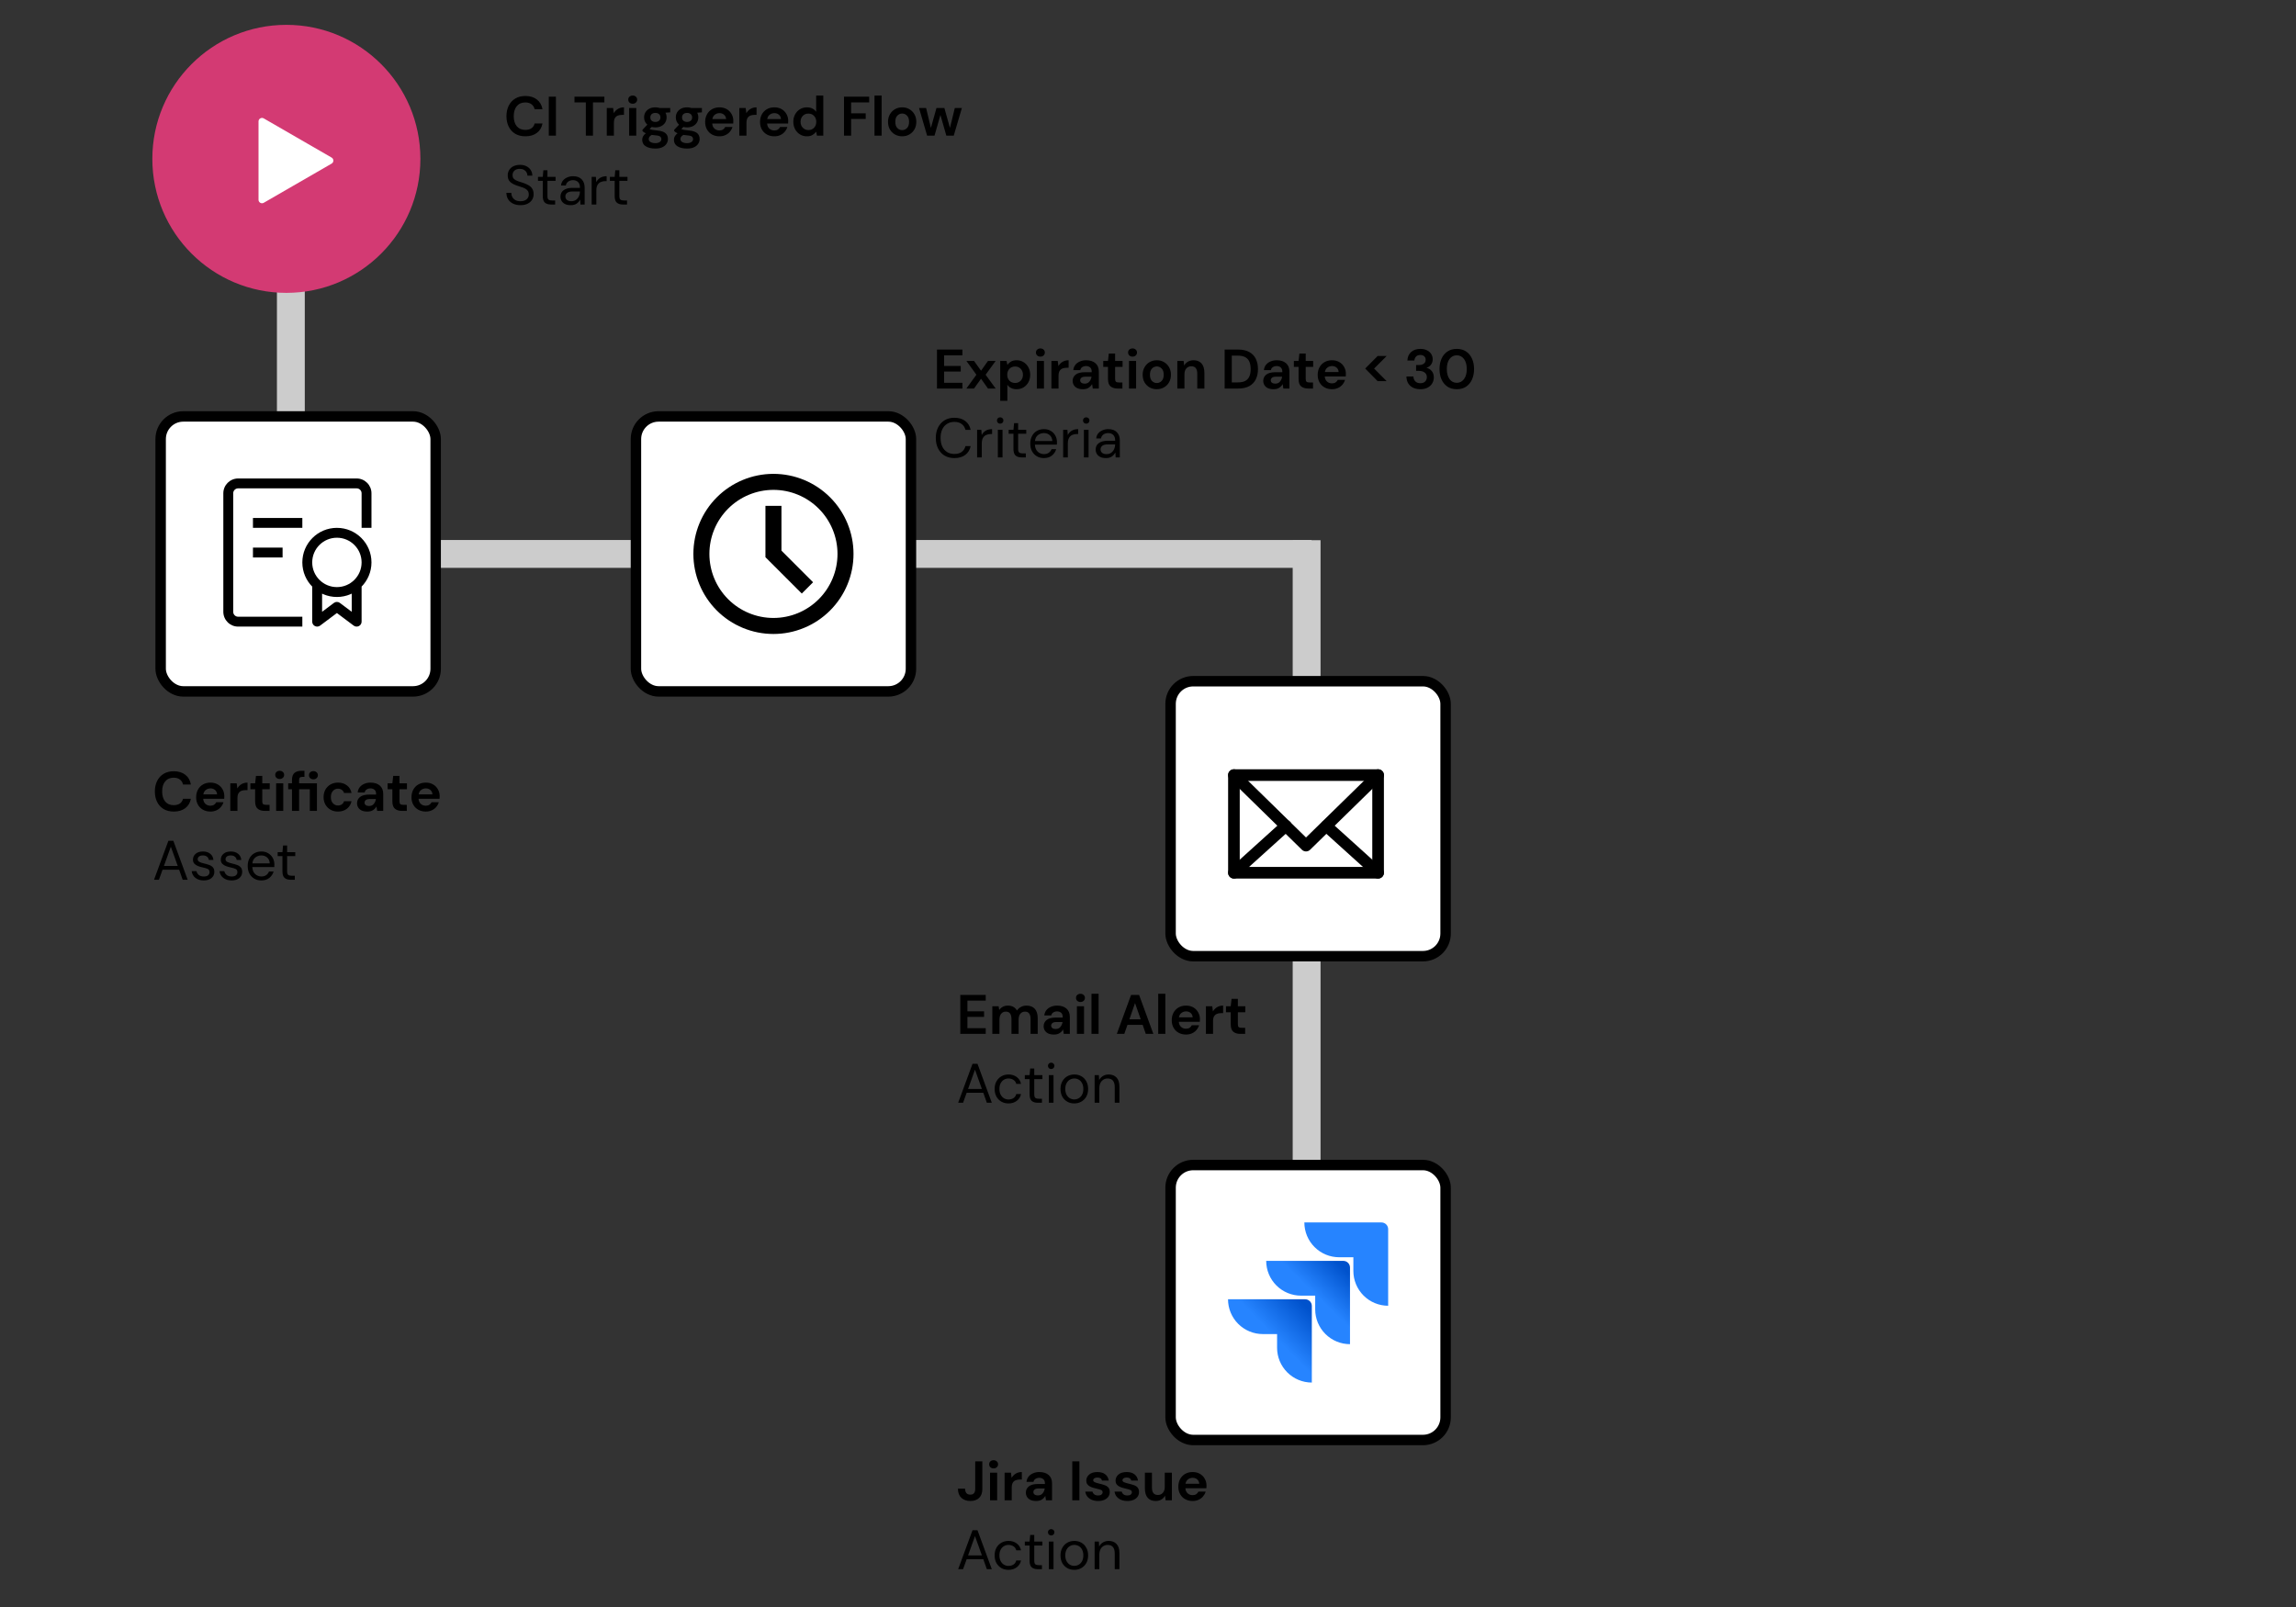 <svg width="500" height="350" viewBox="0 0 500 350" fill="none" xmlns="http://www.w3.org/2000/svg">
    <rect x="0" y="0" width="500" height="350" fill="#333333" stroke="none"/>
    <path d="M63.34 61.512L63.34 120.643" stroke="#CCCCCC" stroke-width="6.065"/>
    <path d="M285.621 120.643L51.37 120.643" stroke="#CCCCCC" stroke-width="6.065"/>
    <path d="M284.543 307.188L284.543 117.654" stroke="#CCCCCC" stroke-width="6.065"/>
    <path d="M204.043 84.623V76.132H209.586V77.382H205.596V79.711H209.223V80.924H205.596V83.374H209.586V84.623H204.043ZM210.449 84.623L212.633 81.615L210.449 78.607H212.111L213.639 80.742L215.155 78.607H216.829L214.634 81.615L216.829 84.623H215.155L213.639 82.488L212.111 84.623H210.449ZM217.818 87.291V78.607H219.201L219.371 79.468C219.565 79.201 219.82 78.967 220.135 78.764C220.459 78.562 220.875 78.461 221.384 78.461C221.951 78.461 222.456 78.599 222.901 78.874C223.345 79.149 223.697 79.525 223.956 80.002C224.215 80.479 224.344 81.021 224.344 81.627C224.344 82.234 224.215 82.775 223.956 83.252C223.697 83.721 223.345 84.093 222.901 84.368C222.456 84.635 221.951 84.769 221.384 84.769C220.932 84.769 220.535 84.684 220.196 84.514C219.856 84.344 219.581 84.106 219.371 83.798V87.291H217.818ZM221.057 83.41C221.55 83.41 221.959 83.244 222.282 82.913C222.606 82.581 222.767 82.153 222.767 81.627C222.767 81.102 222.606 80.669 222.282 80.329C221.959 79.99 221.55 79.82 221.057 79.82C220.556 79.82 220.143 79.99 219.82 80.329C219.504 80.661 219.347 81.089 219.347 81.615C219.347 82.141 219.504 82.573 219.82 82.913C220.143 83.244 220.556 83.41 221.057 83.41ZM226.568 77.673C226.285 77.673 226.05 77.588 225.864 77.418C225.687 77.248 225.598 77.034 225.598 76.775C225.598 76.516 225.687 76.306 225.864 76.144C226.05 75.975 226.285 75.89 226.568 75.89C226.851 75.89 227.081 75.975 227.259 76.144C227.445 76.306 227.538 76.516 227.538 76.775C227.538 77.034 227.445 77.248 227.259 77.418C227.081 77.588 226.851 77.673 226.568 77.673ZM225.792 84.623V78.607H227.344V84.623H225.792ZM228.965 84.623V78.607H230.348L230.493 79.735C230.711 79.347 231.007 79.039 231.379 78.813C231.759 78.579 232.203 78.461 232.713 78.461V80.099H232.276C231.936 80.099 231.633 80.151 231.366 80.256C231.1 80.362 230.889 80.543 230.736 80.802C230.59 81.061 230.517 81.421 230.517 81.882V84.623H228.965ZM235.848 84.769C235.331 84.769 234.906 84.688 234.574 84.526C234.243 84.356 233.996 84.134 233.835 83.859C233.673 83.584 233.592 83.281 233.592 82.949C233.592 82.391 233.81 81.938 234.247 81.591C234.684 81.243 235.339 81.069 236.212 81.069H237.74V80.924C237.74 80.511 237.623 80.208 237.388 80.014C237.154 79.82 236.863 79.723 236.515 79.723C236.2 79.723 235.925 79.8 235.69 79.953C235.456 80.099 235.31 80.317 235.254 80.608H233.738C233.778 80.171 233.924 79.791 234.174 79.468C234.433 79.145 234.764 78.898 235.169 78.728C235.573 78.55 236.026 78.461 236.527 78.461C237.384 78.461 238.06 78.676 238.553 79.104C239.046 79.533 239.293 80.139 239.293 80.924V84.623H237.971L237.825 83.653C237.647 83.976 237.397 84.243 237.073 84.453C236.758 84.663 236.349 84.769 235.848 84.769ZM236.2 83.556C236.645 83.556 236.988 83.41 237.231 83.119C237.481 82.828 237.639 82.468 237.704 82.04H236.382C235.969 82.04 235.674 82.116 235.496 82.27C235.318 82.415 235.229 82.597 235.229 82.816C235.229 83.05 235.318 83.232 235.496 83.362C235.674 83.491 235.909 83.556 236.2 83.556ZM243.372 84.623C242.741 84.623 242.236 84.469 241.856 84.162C241.476 83.855 241.286 83.309 241.286 82.525V79.905H240.255V78.607H241.286L241.468 76.994H242.838V78.607H244.464V79.905H242.838V82.537C242.838 82.828 242.899 83.03 243.02 83.143C243.15 83.248 243.368 83.301 243.675 83.301H244.427V84.623H243.372ZM246.634 77.673C246.351 77.673 246.116 77.588 245.93 77.418C245.752 77.248 245.663 77.034 245.663 76.775C245.663 76.516 245.752 76.306 245.93 76.144C246.116 75.975 246.351 75.89 246.634 75.89C246.917 75.89 247.147 75.975 247.325 76.144C247.511 76.306 247.604 76.516 247.604 76.775C247.604 77.034 247.511 77.248 247.325 77.418C247.147 77.588 246.917 77.673 246.634 77.673ZM245.857 84.623V78.607H247.41V84.623H245.857ZM251.917 84.769C251.335 84.769 250.81 84.635 250.341 84.368C249.88 84.102 249.512 83.734 249.237 83.264C248.97 82.787 248.836 82.238 248.836 81.615C248.836 80.992 248.974 80.447 249.249 79.978C249.524 79.5 249.892 79.128 250.353 78.862C250.822 78.595 251.347 78.461 251.929 78.461C252.504 78.461 253.021 78.595 253.482 78.862C253.951 79.128 254.319 79.5 254.586 79.978C254.861 80.447 254.998 80.992 254.998 81.615C254.998 82.238 254.861 82.787 254.586 83.264C254.319 83.734 253.951 84.102 253.482 84.368C253.013 84.635 252.491 84.769 251.917 84.769ZM251.917 83.422C252.322 83.422 252.673 83.273 252.973 82.973C253.272 82.666 253.421 82.213 253.421 81.615C253.421 81.016 253.272 80.568 252.973 80.269C252.673 79.961 252.326 79.808 251.929 79.808C251.517 79.808 251.161 79.961 250.862 80.269C250.571 80.568 250.425 81.016 250.425 81.615C250.425 82.213 250.571 82.666 250.862 82.973C251.161 83.273 251.513 83.422 251.917 83.422ZM256.386 84.623V78.607H257.757L257.878 79.626C258.064 79.27 258.331 78.987 258.679 78.777C259.035 78.566 259.451 78.461 259.928 78.461C260.672 78.461 261.25 78.696 261.663 79.165C262.075 79.634 262.281 80.321 262.281 81.227V84.623H260.729V81.372C260.729 80.855 260.624 80.459 260.413 80.184C260.203 79.909 259.876 79.771 259.431 79.771C258.994 79.771 258.634 79.925 258.351 80.232C258.076 80.54 257.939 80.968 257.939 81.518V84.623H256.386ZM266.693 84.623V76.132H269.592C270.586 76.132 271.403 76.31 272.042 76.666C272.689 77.014 273.166 77.507 273.473 78.146C273.788 78.777 273.946 79.521 273.946 80.378C273.946 81.235 273.788 81.983 273.473 82.622C273.166 83.252 272.689 83.746 272.042 84.102C271.403 84.449 270.586 84.623 269.592 84.623H266.693ZM268.245 83.289H269.519C270.23 83.289 270.792 83.176 271.205 82.949C271.617 82.715 271.912 82.383 272.09 81.955C272.268 81.518 272.357 80.992 272.357 80.378C272.357 79.771 272.268 79.25 272.09 78.813C271.912 78.376 271.617 78.041 271.205 77.806C270.792 77.572 270.23 77.454 269.519 77.454H268.245V83.289ZM277.354 84.769C276.836 84.769 276.412 84.688 276.08 84.526C275.748 84.356 275.502 84.134 275.34 83.859C275.178 83.584 275.098 83.281 275.098 82.949C275.098 82.391 275.316 81.938 275.753 81.591C276.189 81.243 276.844 81.069 277.718 81.069H279.246V80.924C279.246 80.511 279.129 80.208 278.894 80.014C278.66 79.82 278.368 79.723 278.021 79.723C277.705 79.723 277.43 79.8 277.196 79.953C276.961 80.099 276.816 80.317 276.759 80.608H275.243C275.284 80.171 275.429 79.791 275.68 79.468C275.939 79.145 276.27 78.898 276.674 78.728C277.079 78.55 277.532 78.461 278.033 78.461C278.89 78.461 279.565 78.676 280.058 79.104C280.552 79.533 280.798 80.139 280.798 80.924V84.623H279.476L279.331 83.653C279.153 83.976 278.902 84.243 278.579 84.453C278.263 84.663 277.855 84.769 277.354 84.769ZM277.705 83.556C278.15 83.556 278.494 83.41 278.736 83.119C278.987 82.828 279.145 82.468 279.209 82.04H277.887C277.475 82.04 277.18 82.116 277.002 82.27C276.824 82.415 276.735 82.597 276.735 82.816C276.735 83.05 276.824 83.232 277.002 83.362C277.18 83.491 277.414 83.556 277.705 83.556ZM284.878 84.623C284.247 84.623 283.742 84.469 283.362 84.162C282.981 83.855 282.791 83.309 282.791 82.525V79.905H281.76V78.607H282.791L282.973 76.994H284.344V78.607H285.969V79.905H284.344V82.537C284.344 82.828 284.405 83.03 284.526 83.143C284.655 83.248 284.874 83.301 285.181 83.301H285.933V84.623H284.878ZM290.072 84.769C289.465 84.769 288.927 84.639 288.458 84.38C287.989 84.122 287.621 83.758 287.355 83.289C287.088 82.82 286.954 82.278 286.954 81.663C286.954 81.041 287.084 80.487 287.342 80.002C287.609 79.516 287.973 79.141 288.434 78.874C288.903 78.599 289.453 78.461 290.084 78.461C290.674 78.461 291.196 78.591 291.648 78.849C292.101 79.108 292.453 79.464 292.704 79.917C292.962 80.362 293.092 80.859 293.092 81.409C293.092 81.498 293.088 81.591 293.08 81.688C293.08 81.785 293.076 81.886 293.068 81.991H288.495C288.527 82.46 288.689 82.828 288.98 83.095C289.279 83.362 289.639 83.495 290.059 83.495C290.375 83.495 290.638 83.426 290.848 83.289C291.066 83.143 291.228 82.957 291.333 82.731H292.91C292.797 83.111 292.607 83.459 292.34 83.774C292.081 84.081 291.758 84.324 291.369 84.502C290.989 84.68 290.557 84.769 290.072 84.769ZM290.084 79.723C289.704 79.723 289.368 79.832 289.077 80.05C288.786 80.26 288.6 80.584 288.519 81.021H291.515C291.491 80.624 291.345 80.309 291.078 80.075C290.811 79.84 290.48 79.723 290.084 79.723ZM300.005 83.01L297.3 80.269L300.005 77.539H301.97L299.241 80.269L301.97 83.01H300.005ZM309.317 84.769C308.759 84.769 308.254 84.672 307.801 84.478C307.348 84.275 306.985 83.968 306.71 83.556C306.435 83.143 306.289 82.626 306.273 82.003H307.801C307.809 82.415 307.943 82.763 308.202 83.046C308.468 83.321 308.84 83.459 309.317 83.459C309.77 83.459 310.118 83.333 310.361 83.083C310.603 82.832 310.724 82.517 310.724 82.136C310.724 81.692 310.563 81.356 310.239 81.13C309.924 80.895 309.516 80.778 309.014 80.778H308.383V79.504H309.026C309.439 79.504 309.782 79.407 310.057 79.213C310.332 79.019 310.47 78.732 310.47 78.352C310.47 78.037 310.365 77.786 310.154 77.6C309.952 77.406 309.669 77.309 309.305 77.309C308.909 77.309 308.598 77.426 308.371 77.661C308.153 77.895 308.032 78.182 308.007 78.522H306.491C306.524 77.737 306.795 77.119 307.304 76.666C307.821 76.213 308.489 75.987 309.305 75.987C309.888 75.987 310.377 76.092 310.773 76.302C311.177 76.504 311.481 76.775 311.683 77.115C311.893 77.454 311.998 77.831 311.998 78.243C311.998 78.72 311.865 79.124 311.598 79.456C311.339 79.779 311.016 79.998 310.627 80.111C311.105 80.208 311.493 80.442 311.792 80.814C312.091 81.178 312.241 81.639 312.241 82.197C312.241 82.666 312.127 83.095 311.901 83.483C311.675 83.871 311.343 84.182 310.906 84.417C310.478 84.651 309.948 84.769 309.317 84.769ZM317.247 84.769C316.462 84.769 315.791 84.587 315.233 84.223C314.675 83.851 314.242 83.337 313.935 82.682C313.636 82.019 313.486 81.251 313.486 80.378C313.486 79.513 313.636 78.748 313.935 78.085C314.242 77.422 314.675 76.909 315.233 76.545C315.791 76.173 316.462 75.987 317.247 75.987C318.031 75.987 318.702 76.173 319.26 76.545C319.818 76.909 320.247 77.422 320.546 78.085C320.853 78.748 321.007 79.513 321.007 80.378C321.007 81.251 320.853 82.019 320.546 82.682C320.247 83.337 319.818 83.851 319.26 84.223C318.702 84.587 318.031 84.769 317.247 84.769ZM317.247 83.374C317.885 83.374 318.407 83.107 318.811 82.573C319.216 82.04 319.418 81.308 319.418 80.378C319.418 79.448 319.216 78.716 318.811 78.182C318.407 77.649 317.885 77.382 317.247 77.382C316.6 77.382 316.074 77.649 315.67 78.182C315.273 78.716 315.075 79.448 315.075 80.378C315.075 81.308 315.273 82.04 315.67 82.573C316.074 83.107 316.6 83.374 317.247 83.374ZM207.84 99.769C207.007 99.769 206.287 99.587 205.681 99.223C205.082 98.851 204.617 98.337 204.286 97.682C203.954 97.019 203.789 96.251 203.789 95.378C203.789 94.513 203.954 93.752 204.286 93.097C204.617 92.434 205.082 91.917 205.681 91.545C206.287 91.173 207.007 90.987 207.84 90.987C208.81 90.987 209.599 91.221 210.205 91.69C210.82 92.151 211.212 92.798 211.382 93.631H210.254C210.124 93.106 209.857 92.685 209.453 92.37C209.057 92.046 208.519 91.884 207.84 91.884C207.233 91.884 206.704 92.026 206.251 92.309C205.798 92.584 205.446 92.984 205.196 93.51C204.953 94.027 204.832 94.65 204.832 95.378C204.832 96.106 204.953 96.732 205.196 97.258C205.446 97.775 205.798 98.176 206.251 98.459C206.704 98.734 207.233 98.871 207.84 98.871C208.519 98.871 209.057 98.717 209.453 98.41C209.857 98.095 210.124 97.678 210.254 97.161H211.382C211.212 97.978 210.82 98.616 210.205 99.077C209.599 99.538 208.81 99.769 207.84 99.769ZM212.785 99.623V93.607H213.707L213.792 94.759C213.978 94.363 214.261 94.047 214.641 93.813C215.021 93.579 215.49 93.461 216.048 93.461V94.529H215.769C215.413 94.529 215.086 94.593 214.787 94.723C214.488 94.844 214.249 95.054 214.071 95.353C213.893 95.653 213.804 96.065 213.804 96.591V99.623H212.785ZM217.81 92.273C217.608 92.273 217.438 92.208 217.301 92.079C217.172 91.941 217.107 91.771 217.107 91.569C217.107 91.375 217.172 91.213 217.301 91.084C217.438 90.954 217.608 90.89 217.81 90.89C218.004 90.89 218.17 90.954 218.308 91.084C218.445 91.213 218.514 91.375 218.514 91.569C218.514 91.771 218.445 91.941 218.308 92.079C218.17 92.208 218.004 92.273 217.81 92.273ZM217.301 99.623V93.607H218.32V99.623H217.301ZM222.471 99.623C221.921 99.623 221.489 99.49 221.173 99.223C220.858 98.956 220.7 98.475 220.7 97.779V94.468H219.657V93.607H220.7L220.834 92.163H221.719V93.607H223.49V94.468H221.719V97.779C221.719 98.159 221.796 98.418 221.95 98.556C222.103 98.685 222.374 98.75 222.762 98.75H223.393V99.623H222.471ZM227.324 99.769C226.749 99.769 226.24 99.639 225.795 99.38C225.351 99.114 224.999 98.746 224.74 98.277C224.489 97.808 224.364 97.254 224.364 96.615C224.364 95.984 224.489 95.434 224.74 94.965C224.991 94.488 225.338 94.12 225.783 93.862C226.236 93.595 226.758 93.461 227.348 93.461C227.93 93.461 228.431 93.595 228.852 93.862C229.28 94.12 229.608 94.464 229.834 94.892C230.061 95.321 230.174 95.782 230.174 96.275C230.174 96.364 230.17 96.453 230.162 96.542C230.162 96.631 230.162 96.732 230.162 96.845H225.371C225.395 97.306 225.5 97.69 225.686 97.998C225.88 98.297 226.119 98.523 226.402 98.677C226.693 98.831 227 98.907 227.324 98.907C227.744 98.907 228.096 98.81 228.379 98.616C228.662 98.422 228.868 98.159 228.997 97.828H230.004C229.842 98.386 229.531 98.851 229.07 99.223C228.617 99.587 228.035 99.769 227.324 99.769ZM227.324 94.323C226.838 94.323 226.406 94.472 226.026 94.771C225.654 95.062 225.439 95.491 225.383 96.057H229.167C229.143 95.515 228.957 95.091 228.609 94.783C228.262 94.476 227.833 94.323 227.324 94.323ZM231.524 99.623V93.607H232.446L232.531 94.759C232.717 94.363 233 94.047 233.38 93.813C233.76 93.579 234.229 93.461 234.787 93.461V94.529H234.508C234.153 94.529 233.825 94.593 233.526 94.723C233.227 94.844 232.988 95.054 232.81 95.353C232.632 95.653 232.543 96.065 232.543 96.591V99.623H231.524ZM236.549 92.273C236.347 92.273 236.178 92.208 236.04 92.079C235.911 91.941 235.846 91.771 235.846 91.569C235.846 91.375 235.911 91.213 236.04 91.084C236.178 90.954 236.347 90.89 236.549 90.89C236.744 90.89 236.909 90.954 237.047 91.084C237.184 91.213 237.253 91.375 237.253 91.569C237.253 91.771 237.184 91.941 237.047 92.079C236.909 92.208 236.744 92.273 236.549 92.273ZM236.04 99.623V93.607H237.059V99.623H236.04ZM240.834 99.769C240.333 99.769 239.917 99.684 239.585 99.514C239.253 99.344 239.007 99.118 238.845 98.835C238.683 98.552 238.602 98.244 238.602 97.913C238.602 97.298 238.837 96.825 239.306 96.494C239.775 96.162 240.414 95.996 241.222 95.996H242.848V95.924C242.848 95.398 242.71 95.002 242.435 94.735C242.16 94.46 241.793 94.323 241.332 94.323C240.935 94.323 240.592 94.424 240.301 94.626C240.018 94.82 239.84 95.107 239.767 95.487H238.724C238.764 95.05 238.91 94.682 239.16 94.383C239.419 94.084 239.739 93.858 240.119 93.704C240.499 93.542 240.903 93.461 241.332 93.461C242.173 93.461 242.803 93.688 243.224 94.141C243.652 94.585 243.867 95.18 243.867 95.924V99.623H242.957L242.896 98.543C242.727 98.883 242.476 99.174 242.144 99.417C241.821 99.651 241.384 99.769 240.834 99.769ZM240.992 98.907C241.38 98.907 241.712 98.806 241.987 98.604C242.27 98.402 242.484 98.139 242.629 97.816C242.775 97.492 242.848 97.153 242.848 96.797V96.785H241.307C240.709 96.785 240.284 96.89 240.034 97.1C239.791 97.302 239.67 97.557 239.67 97.864C239.67 98.18 239.783 98.434 240.01 98.628C240.244 98.814 240.571 98.907 240.992 98.907Z" fill="black"/>
    <path d="M209.12 225.18V216.689H214.663V217.938H210.673V220.267H214.3V221.48H210.673V223.93H214.663V225.18H209.12ZM216.096 225.18V219.163H217.467L217.6 219.976C217.794 219.685 218.049 219.455 218.364 219.285C218.688 219.107 219.06 219.018 219.48 219.018C220.41 219.018 221.069 219.378 221.457 220.097C221.676 219.766 221.967 219.503 222.331 219.309C222.703 219.115 223.107 219.018 223.544 219.018C224.328 219.018 224.93 219.252 225.351 219.721C225.771 220.19 225.982 220.878 225.982 221.783V225.18H224.429V221.929C224.429 221.411 224.328 221.015 224.126 220.74C223.932 220.465 223.629 220.328 223.216 220.328C222.796 220.328 222.456 220.482 222.197 220.789C221.947 221.096 221.821 221.525 221.821 222.075V225.18H220.269V221.929C220.269 221.411 220.168 221.015 219.965 220.74C219.763 220.465 219.452 220.328 219.032 220.328C218.619 220.328 218.284 220.482 218.025 220.789C217.774 221.096 217.649 221.525 217.649 222.075V225.18H216.096ZM229.53 225.325C229.012 225.325 228.588 225.244 228.256 225.083C227.925 224.913 227.678 224.69 227.516 224.416C227.355 224.141 227.274 223.837 227.274 223.506C227.274 222.948 227.492 222.495 227.929 222.147C228.365 221.8 229.02 221.626 229.894 221.626H231.422V221.48C231.422 221.068 231.305 220.765 231.07 220.57C230.836 220.376 230.545 220.279 230.197 220.279C229.882 220.279 229.607 220.356 229.372 220.51C229.138 220.655 228.992 220.874 228.936 221.165H227.419C227.46 220.728 227.605 220.348 227.856 220.025C228.115 219.701 228.446 219.455 228.851 219.285C229.255 219.107 229.708 219.018 230.209 219.018C231.066 219.018 231.741 219.232 232.235 219.661C232.728 220.089 232.975 220.696 232.975 221.48V225.18H231.653L231.507 224.209C231.329 224.533 231.078 224.8 230.755 225.01C230.44 225.22 230.031 225.325 229.53 225.325ZM229.882 224.112C230.326 224.112 230.67 223.967 230.913 223.676C231.163 223.385 231.321 223.025 231.386 222.596H230.064C229.651 222.596 229.356 222.673 229.178 222.827C229 222.972 228.911 223.154 228.911 223.372C228.911 223.607 229 223.789 229.178 223.918C229.356 224.048 229.591 224.112 229.882 224.112ZM235.293 218.229C235.01 218.229 234.776 218.145 234.59 217.975C234.412 217.805 234.323 217.591 234.323 217.332C234.323 217.073 234.412 216.863 234.59 216.701C234.776 216.531 235.01 216.446 235.293 216.446C235.576 216.446 235.807 216.531 235.985 216.701C236.171 216.863 236.264 217.073 236.264 217.332C236.264 217.591 236.171 217.805 235.985 217.975C235.807 218.145 235.576 218.229 235.293 218.229ZM234.517 225.18V219.163H236.069V225.18H234.517ZM237.69 225.18V216.446H239.243V225.18H237.69ZM243.21 225.18L246.315 216.689H248.062L251.167 225.18H249.517L248.838 223.215H245.526L244.835 225.18H243.21ZM245.951 222.002H248.413L247.176 218.472L245.951 222.002ZM252.224 225.18V216.446H253.777V225.18H252.224ZM258.286 225.325C257.68 225.325 257.142 225.196 256.673 224.937C256.204 224.678 255.836 224.314 255.569 223.845C255.302 223.376 255.169 222.835 255.169 222.22C255.169 221.597 255.298 221.044 255.557 220.558C255.824 220.073 256.188 219.697 256.649 219.43C257.118 219.155 257.668 219.018 258.298 219.018C258.889 219.018 259.41 219.147 259.863 219.406C260.316 219.665 260.668 220.021 260.918 220.473C261.177 220.918 261.306 221.416 261.306 221.965C261.306 222.054 261.302 222.147 261.294 222.244C261.294 222.341 261.29 222.442 261.282 222.548H256.709C256.742 223.017 256.903 223.385 257.195 223.651C257.494 223.918 257.854 224.052 258.274 224.052C258.589 224.052 258.852 223.983 259.063 223.845C259.281 223.7 259.443 223.514 259.548 223.287H261.125C261.011 223.668 260.821 224.015 260.554 224.331C260.296 224.638 259.972 224.88 259.584 225.058C259.204 225.236 258.771 225.325 258.286 225.325ZM258.298 220.279C257.918 220.279 257.583 220.389 257.292 220.607C257 220.817 256.815 221.141 256.734 221.577H259.73C259.705 221.181 259.56 220.866 259.293 220.631C259.026 220.397 258.695 220.279 258.298 220.279ZM262.612 225.18V219.163H263.995L264.141 220.292C264.359 219.903 264.654 219.596 265.026 219.37C265.406 219.135 265.851 219.018 266.36 219.018V220.655H265.924C265.584 220.655 265.281 220.708 265.014 220.813C264.747 220.918 264.537 221.1 264.383 221.359C264.238 221.618 264.165 221.978 264.165 222.438V225.18H262.612ZM270.102 225.18C269.471 225.18 268.966 225.026 268.586 224.719C268.206 224.411 268.016 223.866 268.016 223.081V220.461H266.985V219.163H268.016L268.198 217.55H269.568V219.163H271.194V220.461H269.568V223.093C269.568 223.385 269.629 223.587 269.75 223.7C269.88 223.805 270.098 223.858 270.405 223.858H271.157V225.18H270.102ZM208.659 240.18L211.789 231.689H212.868L215.986 240.18H214.906L214.13 237.996H210.515L209.727 240.18H208.659ZM210.818 237.172H213.826L212.322 232.975L210.818 237.172ZM219.621 240.325C219.047 240.325 218.529 240.196 218.068 239.937C217.616 239.67 217.256 239.302 216.989 238.833C216.73 238.356 216.601 237.802 216.601 237.172C216.601 236.541 216.73 235.991 216.989 235.522C217.256 235.045 217.616 234.677 218.068 234.418C218.529 234.151 219.047 234.018 219.621 234.018C220.333 234.018 220.931 234.204 221.416 234.576C221.909 234.948 222.221 235.445 222.35 236.068H221.307C221.226 235.696 221.028 235.409 220.713 235.207C220.397 234.996 220.029 234.891 219.609 234.891C219.269 234.891 218.95 234.976 218.651 235.146C218.351 235.316 218.109 235.57 217.923 235.91C217.737 236.25 217.644 236.67 217.644 237.172C217.644 237.673 217.737 238.093 217.923 238.433C218.109 238.773 218.351 239.031 218.651 239.209C218.95 239.379 219.269 239.464 219.609 239.464C220.029 239.464 220.397 239.363 220.713 239.161C221.028 238.951 221.226 238.655 221.307 238.275H222.35C222.229 238.882 221.921 239.375 221.428 239.755C220.935 240.135 220.333 240.325 219.621 240.325ZM225.985 240.18C225.435 240.18 225.002 240.046 224.687 239.779C224.371 239.513 224.214 239.031 224.214 238.336V235.025H223.171V234.163H224.214L224.347 232.72H225.233V234.163H227.003V235.025H225.233V238.336C225.233 238.716 225.309 238.975 225.463 239.112C225.617 239.242 225.888 239.306 226.276 239.306H226.906V240.18H225.985ZM228.916 232.829C228.714 232.829 228.545 232.765 228.407 232.635C228.278 232.498 228.213 232.328 228.213 232.126C228.213 231.932 228.278 231.77 228.407 231.641C228.545 231.511 228.714 231.446 228.916 231.446C229.111 231.446 229.276 231.511 229.414 231.641C229.551 231.77 229.62 231.932 229.62 232.126C229.62 232.328 229.551 232.498 229.414 232.635C229.276 232.765 229.111 232.829 228.916 232.829ZM228.407 240.18V234.163H229.426V240.18H228.407ZM233.941 240.325C233.375 240.325 232.866 240.196 232.413 239.937C231.96 239.678 231.6 239.314 231.333 238.845C231.075 238.368 230.945 237.81 230.945 237.172C230.945 236.533 231.079 235.979 231.346 235.51C231.612 235.033 231.972 234.665 232.425 234.406C232.886 234.147 233.399 234.018 233.965 234.018C234.532 234.018 235.041 234.147 235.494 234.406C235.947 234.665 236.302 235.033 236.561 235.51C236.828 235.979 236.961 236.533 236.961 237.172C236.961 237.81 236.828 238.368 236.561 238.845C236.294 239.314 235.93 239.678 235.47 239.937C235.017 240.196 234.507 240.325 233.941 240.325ZM233.941 239.452C234.289 239.452 234.612 239.367 234.912 239.197C235.211 239.027 235.453 238.773 235.639 238.433C235.825 238.093 235.918 237.673 235.918 237.172C235.918 236.67 235.825 236.25 235.639 235.91C235.461 235.57 235.223 235.316 234.924 235.146C234.625 234.976 234.305 234.891 233.965 234.891C233.618 234.891 233.294 234.976 232.995 235.146C232.696 235.316 232.453 235.57 232.267 235.91C232.081 236.25 231.988 236.67 231.988 237.172C231.988 237.673 232.081 238.093 232.267 238.433C232.453 238.773 232.692 239.027 232.983 239.197C233.282 239.367 233.602 239.452 233.941 239.452ZM238.378 240.18V234.163H239.3L239.361 235.243C239.555 234.863 239.834 234.564 240.198 234.345C240.561 234.127 240.974 234.018 241.435 234.018C242.146 234.018 242.712 234.236 243.133 234.673C243.561 235.101 243.776 235.765 243.776 236.662V240.18H242.757V236.771C242.757 235.518 242.239 234.891 241.204 234.891C240.687 234.891 240.254 235.081 239.906 235.461C239.567 235.833 239.397 236.367 239.397 237.062V240.18H238.378Z" fill="black"/>
    <path d="M211.34 326.911C210.515 326.911 209.852 326.681 209.351 326.22C208.857 325.751 208.611 325.088 208.611 324.231H210.163C210.171 324.627 210.264 324.942 210.442 325.177C210.62 325.411 210.907 325.528 211.304 325.528C211.675 325.528 211.946 325.419 212.116 325.201C212.286 324.975 212.371 324.679 212.371 324.315V318.275H213.923V324.315C213.923 325.148 213.689 325.791 213.22 326.244C212.759 326.689 212.132 326.911 211.34 326.911ZM216.376 319.815C216.093 319.815 215.859 319.731 215.673 319.561C215.495 319.391 215.406 319.177 215.406 318.918C215.406 318.659 215.495 318.449 215.673 318.287C215.859 318.117 216.093 318.032 216.376 318.032C216.659 318.032 216.89 318.117 217.068 318.287C217.254 318.449 217.347 318.659 217.347 318.918C217.347 319.177 217.254 319.391 217.068 319.561C216.89 319.731 216.659 319.815 216.376 319.815ZM215.6 326.766V320.749H217.153V326.766H215.6ZM218.773 326.766V320.749H220.156L220.302 321.877C220.52 321.489 220.815 321.182 221.187 320.956C221.567 320.721 222.012 320.604 222.521 320.604V322.241H222.085C221.745 322.241 221.442 322.294 221.175 322.399C220.908 322.504 220.698 322.686 220.544 322.945C220.399 323.204 220.326 323.563 220.326 324.024V326.766H218.773ZM225.656 326.911C225.139 326.911 224.714 326.83 224.383 326.669C224.051 326.499 223.805 326.276 223.643 326.001C223.481 325.727 223.4 325.423 223.4 325.092C223.4 324.534 223.619 324.081 224.055 323.733C224.492 323.386 225.147 323.212 226.02 323.212H227.549V323.066C227.549 322.654 227.431 322.35 227.197 322.156C226.962 321.962 226.671 321.865 226.324 321.865C226.008 321.865 225.733 321.942 225.499 322.096C225.264 322.241 225.119 322.46 225.062 322.751H223.546C223.586 322.314 223.732 321.934 223.983 321.611C224.241 321.287 224.573 321.041 224.977 320.871C225.382 320.693 225.834 320.604 226.336 320.604C227.193 320.604 227.868 320.818 228.361 321.247C228.855 321.675 229.101 322.282 229.101 323.066V326.766H227.779L227.634 325.795C227.456 326.119 227.205 326.386 226.882 326.596C226.566 326.806 226.158 326.911 225.656 326.911ZM226.008 325.698C226.453 325.698 226.797 325.553 227.039 325.262C227.29 324.97 227.448 324.611 227.512 324.182H226.19C225.778 324.182 225.483 324.259 225.305 324.413C225.127 324.558 225.038 324.74 225.038 324.958C225.038 325.193 225.127 325.375 225.305 325.504C225.483 325.634 225.717 325.698 226.008 325.698ZM233.509 326.766V318.275H235.062V326.766H233.509ZM239.158 326.911C238.624 326.911 238.155 326.826 237.751 326.656C237.346 326.479 237.023 326.236 236.78 325.929C236.538 325.621 236.392 325.266 236.344 324.861H237.908C237.957 325.096 238.086 325.298 238.297 325.468C238.515 325.629 238.794 325.71 239.134 325.71C239.473 325.71 239.72 325.642 239.873 325.504C240.035 325.367 240.116 325.209 240.116 325.031C240.116 324.772 240.003 324.598 239.776 324.51C239.55 324.413 239.235 324.32 238.83 324.231C238.572 324.174 238.309 324.105 238.042 324.024C237.775 323.943 237.528 323.842 237.302 323.721C237.084 323.592 236.906 323.43 236.768 323.236C236.631 323.034 236.562 322.787 236.562 322.496C236.562 321.962 236.772 321.514 237.193 321.15C237.621 320.786 238.22 320.604 238.988 320.604C239.7 320.604 240.266 320.77 240.686 321.101C241.115 321.433 241.369 321.89 241.45 322.472H239.983C239.894 322.027 239.558 321.805 238.976 321.805C238.685 321.805 238.458 321.861 238.297 321.974C238.143 322.088 238.066 322.229 238.066 322.399C238.066 322.577 238.183 322.718 238.418 322.824C238.652 322.929 238.964 323.026 239.352 323.115C239.772 323.212 240.156 323.321 240.504 323.442C240.86 323.555 241.143 323.729 241.353 323.964C241.564 324.19 241.669 324.518 241.669 324.946C241.677 325.318 241.58 325.654 241.378 325.953C241.175 326.252 240.884 326.487 240.504 326.656C240.124 326.826 239.675 326.911 239.158 326.911ZM245.531 326.911C244.997 326.911 244.528 326.826 244.124 326.656C243.719 326.479 243.396 326.236 243.153 325.929C242.911 325.621 242.765 325.266 242.717 324.861H244.281C244.33 325.096 244.459 325.298 244.669 325.468C244.888 325.629 245.167 325.71 245.506 325.71C245.846 325.71 246.093 325.642 246.246 325.504C246.408 325.367 246.489 325.209 246.489 325.031C246.489 324.772 246.376 324.598 246.149 324.51C245.923 324.413 245.607 324.32 245.203 324.231C244.944 324.174 244.681 324.105 244.415 324.024C244.148 323.943 243.901 323.842 243.675 323.721C243.456 323.592 243.279 323.43 243.141 323.236C243.004 323.034 242.935 322.787 242.935 322.496C242.935 321.962 243.145 321.514 243.566 321.15C243.994 320.786 244.593 320.604 245.361 320.604C246.072 320.604 246.638 320.77 247.059 321.101C247.487 321.433 247.742 321.89 247.823 322.472H246.355C246.266 322.027 245.931 321.805 245.349 321.805C245.058 321.805 244.831 321.861 244.669 321.974C244.516 322.088 244.439 322.229 244.439 322.399C244.439 322.577 244.556 322.718 244.791 322.824C245.025 322.929 245.336 323.026 245.725 323.115C246.145 323.212 246.529 323.321 246.877 323.442C247.233 323.555 247.516 323.729 247.726 323.964C247.936 324.19 248.041 324.518 248.041 324.946C248.049 325.318 247.952 325.654 247.75 325.953C247.548 326.252 247.257 326.487 246.877 326.656C246.497 326.826 246.048 326.911 245.531 326.911ZM251.673 326.911C250.921 326.911 250.339 326.677 249.926 326.208C249.522 325.739 249.32 325.051 249.32 324.146V320.749H250.86V324C250.86 324.518 250.965 324.914 251.175 325.189C251.386 325.464 251.717 325.601 252.17 325.601C252.599 325.601 252.95 325.448 253.225 325.14C253.508 324.833 253.65 324.404 253.65 323.855V320.749H255.202V326.766H253.832L253.711 325.747C253.525 326.103 253.254 326.386 252.898 326.596C252.55 326.806 252.142 326.911 251.673 326.911ZM259.719 326.911C259.113 326.911 258.575 326.782 258.106 326.523C257.637 326.264 257.269 325.9 257.002 325.431C256.736 324.962 256.602 324.421 256.602 323.806C256.602 323.183 256.732 322.629 256.99 322.144C257.257 321.659 257.621 321.283 258.082 321.016C258.551 320.741 259.101 320.604 259.732 320.604C260.322 320.604 260.843 320.733 261.296 320.992C261.749 321.251 262.101 321.607 262.352 322.059C262.61 322.504 262.74 323.001 262.74 323.551C262.74 323.64 262.736 323.733 262.728 323.83C262.728 323.927 262.724 324.028 262.715 324.134H258.143C258.175 324.603 258.337 324.97 258.628 325.237C258.927 325.504 259.287 325.638 259.707 325.638C260.023 325.638 260.286 325.569 260.496 325.431C260.714 325.286 260.876 325.1 260.981 324.873H262.558C262.445 325.253 262.255 325.601 261.988 325.917C261.729 326.224 261.405 326.466 261.017 326.644C260.637 326.822 260.205 326.911 259.719 326.911ZM259.732 321.865C259.352 321.865 259.016 321.974 258.725 322.193C258.434 322.403 258.248 322.727 258.167 323.163H261.163C261.139 322.767 260.993 322.452 260.726 322.217C260.459 321.983 260.128 321.865 259.732 321.865ZM208.659 341.766L211.789 333.275H212.868L215.986 341.766H214.906L214.13 339.582H210.515L209.727 341.766H208.659ZM210.818 338.758H213.826L212.322 334.561L210.818 338.758ZM219.621 341.911C219.047 341.911 218.529 341.782 218.068 341.523C217.616 341.256 217.256 340.888 216.989 340.419C216.73 339.942 216.601 339.388 216.601 338.758C216.601 338.127 216.73 337.577 216.989 337.108C217.256 336.631 217.616 336.263 218.068 336.004C218.529 335.737 219.047 335.604 219.621 335.604C220.333 335.604 220.931 335.79 221.416 336.162C221.909 336.534 222.221 337.031 222.35 337.654H221.307C221.226 337.282 221.028 336.995 220.713 336.793C220.397 336.582 220.029 336.477 219.609 336.477C219.269 336.477 218.95 336.562 218.651 336.732C218.351 336.902 218.109 337.156 217.923 337.496C217.737 337.836 217.644 338.256 217.644 338.758C217.644 339.259 217.737 339.679 217.923 340.019C218.109 340.359 218.351 340.617 218.651 340.795C218.95 340.965 219.269 341.05 219.609 341.05C220.029 341.05 220.397 340.949 220.713 340.747C221.028 340.537 221.226 340.241 221.307 339.861H222.35C222.229 340.468 221.921 340.961 221.428 341.341C220.935 341.721 220.333 341.911 219.621 341.911ZM225.985 341.766C225.435 341.766 225.002 341.632 224.687 341.365C224.371 341.099 224.214 340.617 224.214 339.922V336.611H223.171V335.749H224.214L224.347 334.306H225.233V335.749H227.003V336.611H225.233V339.922C225.233 340.302 225.309 340.561 225.463 340.698C225.617 340.828 225.888 340.892 226.276 340.892H226.906V341.766H225.985ZM228.916 334.415C228.714 334.415 228.545 334.35 228.407 334.221C228.278 334.084 228.213 333.914 228.213 333.712C228.213 333.518 228.278 333.356 228.407 333.226C228.545 333.097 228.714 333.032 228.916 333.032C229.111 333.032 229.276 333.097 229.414 333.226C229.551 333.356 229.62 333.518 229.62 333.712C229.62 333.914 229.551 334.084 229.414 334.221C229.276 334.35 229.111 334.415 228.916 334.415ZM228.407 341.766V335.749H229.426V341.766H228.407ZM233.941 341.911C233.375 341.911 232.866 341.782 232.413 341.523C231.96 341.264 231.6 340.9 231.333 340.431C231.075 339.954 230.945 339.396 230.945 338.758C230.945 338.119 231.079 337.565 231.346 337.096C231.612 336.619 231.972 336.251 232.425 335.992C232.886 335.733 233.399 335.604 233.965 335.604C234.532 335.604 235.041 335.733 235.494 335.992C235.947 336.251 236.302 336.619 236.561 337.096C236.828 337.565 236.961 338.119 236.961 338.758C236.961 339.396 236.828 339.954 236.561 340.431C236.294 340.9 235.93 341.264 235.47 341.523C235.017 341.782 234.507 341.911 233.941 341.911ZM233.941 341.038C234.289 341.038 234.612 340.953 234.912 340.783C235.211 340.613 235.453 340.359 235.639 340.019C235.825 339.679 235.918 339.259 235.918 338.758C235.918 338.256 235.825 337.836 235.639 337.496C235.461 337.156 235.223 336.902 234.924 336.732C234.625 336.562 234.305 336.477 233.965 336.477C233.618 336.477 233.294 336.562 232.995 336.732C232.696 336.902 232.453 337.156 232.267 337.496C232.081 337.836 231.988 338.256 231.988 338.758C231.988 339.259 232.081 339.679 232.267 340.019C232.453 340.359 232.692 340.613 232.983 340.783C233.282 340.953 233.602 341.038 233.941 341.038ZM238.378 341.766V335.749H239.3L239.361 336.829C239.555 336.449 239.834 336.15 240.198 335.931C240.561 335.713 240.974 335.604 241.435 335.604C242.146 335.604 242.712 335.822 243.133 336.259C243.561 336.687 243.776 337.35 243.776 338.248V341.766H242.757V338.357C242.757 337.104 242.239 336.477 241.204 336.477C240.687 336.477 240.254 336.667 239.906 337.047C239.567 337.419 239.397 337.953 239.397 338.648V341.766H238.378Z" fill="black"/>
    <rect x="254.918" y="148.364" width="59.889" height="59.889" rx="4.928" fill="white" stroke="black" stroke-width="2.274"/>
    <path d="M300.108 191.347H268.712C268.376 191.347 268.054 191.213 267.817 190.976C267.58 190.739 267.446 190.417 267.446 190.081V168.813C267.446 168.477 267.58 168.155 267.817 167.918C268.054 167.68 268.376 167.547 268.712 167.547H300.108C300.444 167.547 300.766 167.68 301.003 167.918C301.241 168.155 301.374 168.477 301.374 168.813V190.081C301.374 190.417 301.241 190.739 301.003 190.976C300.766 191.213 300.444 191.347 300.108 191.347ZM269.978 188.815H298.842V170.079H269.978V188.815Z" fill="black"/>
    <path d="M284.41 185.44C284.079 185.439 283.762 185.31 283.525 185.078L267.827 169.718C267.587 169.483 267.451 169.162 267.447 168.826C267.444 168.491 267.574 168.167 267.809 167.927C268.044 167.687 268.364 167.55 268.7 167.547C269.036 167.543 269.36 167.674 269.6 167.909L284.41 182.401L299.223 167.909C299.342 167.792 299.482 167.7 299.637 167.638C299.791 167.576 299.956 167.545 300.122 167.547C300.289 167.549 300.453 167.583 300.606 167.648C300.759 167.714 300.898 167.808 301.014 167.927C301.13 168.046 301.222 168.187 301.284 168.341C301.346 168.495 301.377 168.66 301.376 168.826C301.374 168.993 301.339 169.157 301.274 169.31C301.209 169.463 301.114 169.602 300.995 169.718L285.297 185.078C285.061 185.31 284.742 185.44 284.41 185.44Z" fill="black"/>
    <path d="M268.712 191.348C268.457 191.347 268.208 191.269 267.998 191.124C267.787 190.979 267.626 190.773 267.535 190.535C267.443 190.296 267.427 190.035 267.486 189.787C267.546 189.539 267.679 189.314 267.868 189.143L279.167 178.934C279.289 178.818 279.434 178.728 279.592 178.669C279.75 178.609 279.918 178.582 280.086 178.589C280.255 178.596 280.421 178.636 280.573 178.707C280.726 178.779 280.863 178.88 280.976 179.005C281.089 179.131 281.176 179.277 281.232 179.436C281.287 179.596 281.311 179.765 281.3 179.933C281.29 180.101 281.245 180.266 281.17 180.417C281.095 180.568 280.991 180.703 280.863 180.813L269.561 191.025C269.328 191.234 269.025 191.349 268.712 191.348Z" fill="black"/>
    <path d="M300.107 191.347C299.795 191.347 299.494 191.23 299.263 191.021L287.961 180.809C287.72 180.581 287.579 180.269 287.566 179.939C287.553 179.608 287.669 179.286 287.891 179.041C288.113 178.795 288.422 178.646 288.752 178.626C289.082 178.605 289.407 178.714 289.657 178.93L300.96 189.142C301.15 189.314 301.283 189.539 301.342 189.788C301.402 190.038 301.384 190.299 301.292 190.538C301.199 190.777 301.037 190.982 300.825 191.127C300.614 191.271 300.363 191.348 300.107 191.347Z" fill="black"/>
    <rect x="254.918" y="253.739" width="59.889" height="59.889" rx="4.928" fill="white" stroke="black" stroke-width="2.274"/>
    <g clip-path="url(#clip0_6140_38512)">
        <path d="M300.842 266.246H284.05C284.05 268.257 284.848 270.185 286.27 271.606C286.974 272.31 287.809 272.869 288.729 273.25C289.649 273.631 290.635 273.827 291.63 273.827H294.723V276.813C294.725 278.822 295.523 280.748 296.944 282.169C298.364 283.589 300.29 284.388 302.299 284.389V267.703C302.299 267.317 302.146 266.946 301.872 266.673C301.599 266.4 301.229 266.246 300.842 266.246V266.246Z" fill="#2684FF"/>
        <path d="M292.533 274.613H275.74C275.742 276.622 276.54 278.548 277.961 279.969C279.381 281.389 281.307 282.188 283.316 282.189H286.41V285.185C286.412 287.194 287.212 289.12 288.633 290.539C290.055 291.959 291.981 292.756 293.99 292.756V276.07C293.99 275.684 293.837 275.313 293.563 275.04C293.29 274.767 292.92 274.613 292.533 274.613Z" fill="url(#paint0_linear_6140_38512)"/>
        <path d="M284.219 282.977H267.427C267.427 284.987 268.225 286.915 269.647 288.337C271.068 289.758 272.997 290.557 275.007 290.557H278.11V293.544C278.111 295.551 278.909 297.475 280.327 298.896C281.745 300.316 283.669 301.115 285.676 301.119V284.433C285.676 284.047 285.523 283.676 285.249 283.403C284.976 283.13 284.606 282.977 284.219 282.977Z" fill="url(#paint1_linear_6140_38512)"/>
    </g>
    <path d="M114.413 29.687C113.556 29.687 112.82 29.505 112.206 29.141C111.591 28.769 111.118 28.255 110.787 27.6C110.455 26.937 110.289 26.173 110.289 25.308C110.289 24.443 110.455 23.678 110.787 23.015C111.118 22.352 111.591 21.835 112.206 21.463C112.82 21.091 113.556 20.905 114.413 20.905C115.432 20.905 116.265 21.16 116.912 21.669C117.567 22.17 117.975 22.878 118.137 23.792H116.427C116.322 23.331 116.095 22.971 115.748 22.712C115.408 22.445 114.955 22.312 114.389 22.312C113.605 22.312 112.99 22.579 112.545 23.112C112.101 23.646 111.878 24.378 111.878 25.308C111.878 26.238 112.101 26.97 112.545 27.503C112.99 28.029 113.605 28.292 114.389 28.292C114.955 28.292 115.408 28.17 115.748 27.928C116.095 27.677 116.322 27.333 116.427 26.897H118.137C117.975 27.77 117.567 28.453 116.912 28.947C116.265 29.44 115.432 29.687 114.413 29.687ZM119.511 29.541V21.05H121.064V29.541H119.511ZM127.577 29.541V22.3H125.102V21.05H131.616V22.3H129.129V29.541H127.577ZM132.137 29.541V23.525H133.52L133.666 24.653C133.884 24.265 134.179 23.957 134.551 23.731C134.931 23.497 135.376 23.379 135.885 23.379V25.017H135.449C135.109 25.017 134.806 25.069 134.539 25.174C134.272 25.279 134.062 25.462 133.908 25.72C133.763 25.979 133.69 26.339 133.69 26.8V29.541H132.137ZM137.784 22.591C137.501 22.591 137.266 22.506 137.08 22.336C136.902 22.166 136.813 21.952 136.813 21.693C136.813 21.434 136.902 21.224 137.08 21.062C137.266 20.893 137.501 20.808 137.784 20.808C138.067 20.808 138.297 20.893 138.475 21.062C138.661 21.224 138.754 21.434 138.754 21.693C138.754 21.952 138.661 22.166 138.475 22.336C138.297 22.506 138.067 22.591 137.784 22.591ZM137.007 29.541V23.525H138.56V29.541H137.007ZM142.728 27.746C142.436 27.746 142.166 27.713 141.915 27.649L141.466 28.098C141.604 28.17 141.79 28.231 142.024 28.279C142.259 28.328 142.639 28.377 143.164 28.425C143.965 28.498 144.547 28.688 144.911 28.995C145.275 29.302 145.457 29.727 145.457 30.269C145.457 30.625 145.36 30.96 145.166 31.276C144.971 31.599 144.672 31.858 144.268 32.052C143.864 32.254 143.346 32.355 142.715 32.355C141.858 32.355 141.167 32.193 140.641 31.87C140.116 31.555 139.853 31.077 139.853 30.439C139.853 29.897 140.116 29.428 140.641 29.032C140.48 28.959 140.338 28.882 140.217 28.801C140.104 28.72 140.002 28.635 139.914 28.546V28.267L140.969 27.151C140.5 26.739 140.265 26.209 140.265 25.562C140.265 25.158 140.362 24.79 140.556 24.459C140.759 24.127 141.042 23.864 141.405 23.67C141.769 23.476 142.21 23.379 142.728 23.379C143.067 23.379 143.383 23.428 143.674 23.525H145.954V24.471L144.923 24.544C145.085 24.851 145.166 25.191 145.166 25.562C145.166 25.967 145.069 26.335 144.874 26.666C144.68 26.998 144.397 27.261 144.025 27.455C143.662 27.649 143.229 27.746 142.728 27.746ZM142.728 26.557C143.043 26.557 143.302 26.472 143.504 26.302C143.714 26.133 143.819 25.89 143.819 25.575C143.819 25.259 143.714 25.017 143.504 24.847C143.302 24.677 143.043 24.592 142.728 24.592C142.396 24.592 142.129 24.677 141.927 24.847C141.725 25.017 141.624 25.259 141.624 25.575C141.624 25.89 141.725 26.133 141.927 26.302C142.129 26.472 142.396 26.557 142.728 26.557ZM141.272 30.281C141.272 30.58 141.409 30.802 141.684 30.948C141.967 31.102 142.311 31.178 142.715 31.178C143.104 31.178 143.419 31.098 143.662 30.936C143.904 30.782 144.025 30.572 144.025 30.305C144.025 30.087 143.945 29.905 143.783 29.759C143.629 29.614 143.318 29.525 142.849 29.492C142.517 29.468 142.21 29.432 141.927 29.383C141.692 29.513 141.523 29.654 141.418 29.808C141.321 29.962 141.272 30.119 141.272 30.281ZM149.633 27.746C149.342 27.746 149.071 27.713 148.821 27.649L148.372 28.098C148.509 28.17 148.695 28.231 148.93 28.279C149.164 28.328 149.544 28.377 150.07 28.425C150.871 28.498 151.453 28.688 151.817 28.995C152.18 29.302 152.362 29.727 152.362 30.269C152.362 30.625 152.265 30.96 152.071 31.276C151.877 31.599 151.578 31.858 151.174 32.052C150.769 32.254 150.252 32.355 149.621 32.355C148.764 32.355 148.073 32.193 147.547 31.87C147.021 31.555 146.759 31.077 146.759 30.439C146.759 29.897 147.021 29.428 147.547 29.032C147.385 28.959 147.244 28.882 147.122 28.801C147.009 28.72 146.908 28.635 146.819 28.546V28.267L147.875 27.151C147.406 26.739 147.171 26.209 147.171 25.562C147.171 25.158 147.268 24.79 147.462 24.459C147.664 24.127 147.947 23.864 148.311 23.67C148.675 23.476 149.116 23.379 149.633 23.379C149.973 23.379 150.288 23.428 150.579 23.525H152.86V24.471L151.829 24.544C151.99 24.851 152.071 25.191 152.071 25.562C152.071 25.967 151.974 26.335 151.78 26.666C151.586 26.998 151.303 27.261 150.931 27.455C150.567 27.649 150.135 27.746 149.633 27.746ZM149.633 26.557C149.949 26.557 150.207 26.472 150.41 26.302C150.62 26.133 150.725 25.89 150.725 25.575C150.725 25.259 150.62 25.017 150.41 24.847C150.207 24.677 149.949 24.592 149.633 24.592C149.302 24.592 149.035 24.677 148.833 24.847C148.631 25.017 148.53 25.259 148.53 25.575C148.53 25.89 148.631 26.133 148.833 26.302C149.035 26.472 149.302 26.557 149.633 26.557ZM148.178 30.281C148.178 30.58 148.315 30.802 148.59 30.948C148.873 31.102 149.217 31.178 149.621 31.178C150.009 31.178 150.325 31.098 150.567 30.936C150.81 30.782 150.931 30.572 150.931 30.305C150.931 30.087 150.85 29.905 150.689 29.759C150.535 29.614 150.224 29.525 149.755 29.492C149.423 29.468 149.116 29.432 148.833 29.383C148.598 29.513 148.428 29.654 148.323 29.808C148.226 29.962 148.178 30.119 148.178 30.281ZM156.678 29.687C156.072 29.687 155.534 29.557 155.065 29.298C154.596 29.04 154.228 28.676 153.961 28.207C153.694 27.738 153.561 27.196 153.561 26.581C153.561 25.959 153.69 25.405 153.949 24.92C154.216 24.434 154.58 24.058 155.041 23.792C155.51 23.517 156.06 23.379 156.69 23.379C157.281 23.379 157.802 23.509 158.255 23.767C158.708 24.026 159.06 24.382 159.31 24.835C159.569 25.279 159.698 25.777 159.698 26.327C159.698 26.416 159.694 26.509 159.686 26.606C159.686 26.703 159.682 26.804 159.674 26.909H155.101C155.134 27.378 155.295 27.746 155.587 28.013C155.886 28.279 156.246 28.413 156.666 28.413C156.981 28.413 157.244 28.344 157.454 28.207C157.673 28.061 157.834 27.875 157.94 27.649H159.516C159.403 28.029 159.213 28.377 158.946 28.692C158.688 28.999 158.364 29.242 157.976 29.42C157.596 29.598 157.163 29.687 156.678 29.687ZM156.69 24.641C156.31 24.641 155.975 24.75 155.684 24.968C155.392 25.178 155.206 25.502 155.126 25.939H158.122C158.097 25.542 157.952 25.227 157.685 24.992C157.418 24.758 157.087 24.641 156.69 24.641ZM161.004 29.541V23.525H162.387L162.533 24.653C162.751 24.265 163.046 23.957 163.418 23.731C163.798 23.497 164.243 23.379 164.752 23.379V25.017H164.316C163.976 25.017 163.673 25.069 163.406 25.174C163.139 25.279 162.929 25.462 162.775 25.72C162.63 25.979 162.557 26.339 162.557 26.8V29.541H161.004ZM168.63 29.687C168.023 29.687 167.486 29.557 167.017 29.298C166.548 29.04 166.18 28.676 165.913 28.207C165.646 27.738 165.513 27.196 165.513 26.581C165.513 25.959 165.642 25.405 165.901 24.92C166.168 24.434 166.532 24.058 166.992 23.792C167.461 23.517 168.011 23.379 168.642 23.379C169.232 23.379 169.754 23.509 170.207 23.767C170.66 24.026 171.011 24.382 171.262 24.835C171.521 25.279 171.65 25.777 171.65 26.327C171.65 26.416 171.646 26.509 171.638 26.606C171.638 26.703 171.634 26.804 171.626 26.909H167.053C167.085 27.378 167.247 27.746 167.538 28.013C167.838 28.279 168.197 28.413 168.618 28.413C168.933 28.413 169.196 28.344 169.406 28.207C169.625 28.061 169.786 27.875 169.891 27.649H171.468C171.355 28.029 171.165 28.377 170.898 28.692C170.639 28.999 170.316 29.242 169.928 29.42C169.548 29.598 169.115 29.687 168.63 29.687ZM168.642 24.641C168.262 24.641 167.926 24.75 167.635 24.968C167.344 25.178 167.158 25.502 167.077 25.939H170.073C170.049 25.542 169.904 25.227 169.637 24.992C169.37 24.758 169.038 24.641 168.642 24.641ZM175.722 29.687C175.155 29.687 174.65 29.549 174.205 29.274C173.761 28.999 173.409 28.623 173.15 28.146C172.891 27.669 172.762 27.127 172.762 26.521C172.762 25.914 172.891 25.377 173.15 24.908C173.409 24.43 173.761 24.058 174.205 23.792C174.65 23.517 175.155 23.379 175.722 23.379C176.174 23.379 176.571 23.464 176.91 23.634C177.25 23.804 177.525 24.042 177.735 24.35V20.808H179.288V29.541H177.905L177.735 28.68C177.541 28.947 177.282 29.181 176.959 29.383C176.643 29.585 176.231 29.687 175.722 29.687ZM176.049 28.328C176.55 28.328 176.959 28.162 177.274 27.831C177.598 27.491 177.759 27.058 177.759 26.533C177.759 26.007 177.598 25.579 177.274 25.247C176.959 24.908 176.55 24.738 176.049 24.738C175.556 24.738 175.147 24.904 174.824 25.235C174.501 25.567 174.339 25.995 174.339 26.521C174.339 27.046 174.501 27.479 174.824 27.819C175.147 28.158 175.556 28.328 176.049 28.328ZM183.795 29.541V21.05H189.278V22.3H185.348V24.677H188.526V25.902H185.348V29.541H183.795ZM190.44 29.541V20.808H191.992V29.541H190.44ZM196.465 29.687C195.883 29.687 195.357 29.553 194.888 29.286C194.428 29.019 194.06 28.651 193.785 28.183C193.518 27.705 193.384 27.156 193.384 26.533C193.384 25.91 193.522 25.364 193.797 24.895C194.072 24.418 194.44 24.046 194.901 23.779C195.37 23.513 195.895 23.379 196.477 23.379C197.052 23.379 197.569 23.513 198.03 23.779C198.499 24.046 198.867 24.418 199.134 24.895C199.409 25.364 199.546 25.91 199.546 26.533C199.546 27.156 199.409 27.705 199.134 28.183C198.867 28.651 198.499 29.019 198.03 29.286C197.561 29.553 197.039 29.687 196.465 29.687ZM196.465 28.34C196.87 28.34 197.221 28.191 197.521 27.891C197.82 27.584 197.969 27.131 197.969 26.533C197.969 25.934 197.82 25.486 197.521 25.186C197.221 24.879 196.874 24.726 196.477 24.726C196.065 24.726 195.709 24.879 195.41 25.186C195.119 25.486 194.973 25.934 194.973 26.533C194.973 27.131 195.119 27.584 195.41 27.891C195.709 28.191 196.061 28.34 196.465 28.34ZM201.898 29.541L200.139 23.525H201.679L202.723 27.855L203.935 23.525H205.658L206.871 27.855L207.926 23.525H209.467L207.696 29.541H206.082L204.797 25.041L203.511 29.541H201.898ZM113.346 44.687C112.723 44.687 112.181 44.573 111.721 44.347C111.26 44.12 110.904 43.805 110.653 43.401C110.402 42.996 110.277 42.528 110.277 41.994H111.344C111.344 42.325 111.421 42.633 111.575 42.916C111.729 43.191 111.951 43.413 112.242 43.583C112.541 43.745 112.909 43.825 113.346 43.825C113.92 43.825 114.365 43.688 114.68 43.413C114.995 43.138 115.153 42.794 115.153 42.382C115.153 42.042 115.08 41.772 114.935 41.569C114.789 41.359 114.591 41.189 114.34 41.06C114.098 40.931 113.815 40.817 113.491 40.72C113.176 40.623 112.845 40.514 112.497 40.393C111.842 40.166 111.357 39.887 111.041 39.556C110.726 39.216 110.568 38.776 110.568 38.234C110.56 37.781 110.665 37.381 110.884 37.033C111.102 36.677 111.409 36.402 111.805 36.208C112.21 36.006 112.687 35.905 113.237 35.905C113.778 35.905 114.247 36.006 114.644 36.208C115.048 36.41 115.359 36.689 115.578 37.045C115.804 37.401 115.921 37.805 115.929 38.258H114.862C114.862 38.023 114.801 37.793 114.68 37.567C114.559 37.332 114.373 37.142 114.122 36.996C113.88 36.851 113.572 36.778 113.2 36.778C112.739 36.77 112.359 36.887 112.06 37.13C111.769 37.373 111.623 37.708 111.623 38.137C111.623 38.501 111.725 38.779 111.927 38.974C112.137 39.168 112.428 39.329 112.8 39.459C113.172 39.58 113.601 39.722 114.086 39.883C114.49 40.029 114.854 40.199 115.177 40.393C115.501 40.587 115.752 40.837 115.929 41.145C116.115 41.452 116.208 41.844 116.208 42.321C116.208 42.726 116.103 43.11 115.893 43.474C115.683 43.829 115.363 44.12 114.935 44.347C114.514 44.573 113.985 44.687 113.346 44.687ZM119.97 44.541C119.42 44.541 118.988 44.408 118.672 44.141C118.357 43.874 118.199 43.393 118.199 42.697V39.386H117.156V38.525H118.199L118.333 37.081H119.218V38.525H120.989V39.386H119.218V42.697C119.218 43.077 119.295 43.336 119.449 43.474C119.602 43.603 119.873 43.668 120.261 43.668H120.892V44.541H119.97ZM124.285 44.687C123.783 44.687 123.367 44.602 123.035 44.432C122.704 44.262 122.457 44.036 122.296 43.753C122.134 43.47 122.053 43.162 122.053 42.831C122.053 42.216 122.287 41.743 122.756 41.412C123.225 41.08 123.864 40.914 124.673 40.914H126.298V40.842C126.298 40.316 126.161 39.92 125.886 39.653C125.611 39.378 125.243 39.24 124.782 39.24C124.386 39.24 124.042 39.342 123.751 39.544C123.468 39.738 123.29 40.025 123.217 40.405H122.174C122.215 39.968 122.36 39.6 122.611 39.301C122.87 39.002 123.189 38.776 123.569 38.622C123.949 38.46 124.353 38.379 124.782 38.379C125.623 38.379 126.254 38.606 126.674 39.059C127.103 39.503 127.317 40.098 127.317 40.842V44.541H126.407L126.347 43.462C126.177 43.801 125.926 44.092 125.595 44.335C125.271 44.569 124.835 44.687 124.285 44.687ZM124.442 43.825C124.831 43.825 125.162 43.724 125.437 43.522C125.72 43.32 125.934 43.057 126.08 42.734C126.225 42.41 126.298 42.071 126.298 41.715V41.703H124.758C124.159 41.703 123.735 41.808 123.484 42.018C123.242 42.22 123.12 42.475 123.12 42.782C123.12 43.098 123.234 43.352 123.46 43.546C123.694 43.732 124.022 43.825 124.442 43.825ZM128.846 44.541V38.525H129.767L129.852 39.677C130.038 39.281 130.321 38.965 130.701 38.731C131.082 38.496 131.551 38.379 132.108 38.379V39.447H131.829C131.474 39.447 131.146 39.511 130.847 39.641C130.548 39.762 130.309 39.972 130.131 40.271C129.953 40.571 129.865 40.983 129.865 41.509V44.541H128.846ZM135.629 44.541C135.08 44.541 134.647 44.408 134.332 44.141C134.016 43.874 133.859 43.393 133.859 42.697V39.386H132.815V38.525H133.859L133.992 37.081H134.877V38.525H136.648V39.386H134.877V42.697C134.877 43.077 134.954 43.336 135.108 43.474C135.262 43.603 135.532 43.668 135.921 43.668H136.551V44.541H135.629Z" fill="black"/>
    <path d="M37.846 176.757C36.989 176.757 36.253 176.575 35.638 176.211C35.023 175.839 34.55 175.326 34.219 174.671C33.887 174.008 33.722 173.243 33.722 172.378C33.722 171.513 33.887 170.749 34.219 170.086C34.55 169.423 35.023 168.905 35.638 168.533C36.253 168.161 36.989 167.975 37.846 167.975C38.864 167.975 39.697 168.23 40.344 168.739C40.999 169.241 41.408 169.948 41.569 170.862H39.859C39.754 170.401 39.528 170.041 39.18 169.782C38.84 169.516 38.387 169.382 37.821 169.382C37.037 169.382 36.422 169.649 35.978 170.183C35.533 170.716 35.311 171.448 35.311 172.378C35.311 173.308 35.533 174.04 35.978 174.574C36.422 175.099 37.037 175.362 37.821 175.362C38.387 175.362 38.84 175.241 39.18 174.998C39.528 174.747 39.754 174.404 39.859 173.967H41.569C41.408 174.84 40.999 175.524 40.344 176.017C39.697 176.51 38.864 176.757 37.846 176.757ZM45.831 176.757C45.224 176.757 44.686 176.628 44.217 176.369C43.748 176.11 43.38 175.746 43.114 175.277C42.847 174.808 42.713 174.266 42.713 173.652C42.713 173.029 42.843 172.475 43.101 171.99C43.368 171.505 43.732 171.129 44.193 170.862C44.662 170.587 45.212 170.45 45.843 170.45C46.433 170.45 46.955 170.579 47.407 170.838C47.86 171.096 48.212 171.452 48.463 171.905C48.721 172.35 48.851 172.847 48.851 173.397C48.851 173.486 48.847 173.579 48.839 173.676C48.839 173.773 48.835 173.874 48.827 173.979H44.254C44.286 174.448 44.448 174.816 44.739 175.083C45.038 175.35 45.398 175.483 45.818 175.483C46.134 175.483 46.397 175.415 46.607 175.277C46.825 175.132 46.987 174.946 47.092 174.719H48.669C48.556 175.099 48.366 175.447 48.099 175.762C47.84 176.07 47.517 176.312 47.128 176.49C46.748 176.668 46.316 176.757 45.831 176.757ZM45.843 171.711C45.463 171.711 45.127 171.82 44.836 172.039C44.545 172.249 44.359 172.572 44.278 173.009H47.274C47.25 172.613 47.104 172.297 46.837 172.063C46.57 171.828 46.239 171.711 45.843 171.711ZM50.157 176.611V170.595H51.539L51.685 171.723C51.903 171.335 52.198 171.028 52.57 170.801C52.95 170.567 53.395 170.45 53.905 170.45V172.087H53.468C53.128 172.087 52.825 172.14 52.558 172.245C52.291 172.35 52.081 172.532 51.928 172.791C51.782 173.049 51.709 173.409 51.709 173.87V176.611H50.157ZM57.646 176.611C57.016 176.611 56.51 176.458 56.13 176.15C55.75 175.843 55.56 175.297 55.56 174.513V171.893H54.529V170.595H55.56L55.742 168.982H57.113V170.595H58.738V171.893H57.113V174.525C57.113 174.816 57.173 175.018 57.295 175.132C57.424 175.237 57.642 175.289 57.95 175.289H58.702V176.611H57.646ZM60.908 169.661C60.625 169.661 60.39 169.576 60.204 169.406C60.026 169.237 59.938 169.022 59.938 168.764C59.938 168.505 60.026 168.295 60.204 168.133C60.39 167.963 60.625 167.878 60.908 167.878C61.191 167.878 61.421 167.963 61.599 168.133C61.785 168.295 61.878 168.505 61.878 168.764C61.878 169.022 61.785 169.237 61.599 169.406C61.421 169.576 61.191 169.661 60.908 169.661ZM60.132 176.611V170.595H61.684V176.611H60.132ZM63.584 176.611V171.893H62.759V170.595H63.584V169.892C63.584 169.164 63.766 168.646 64.13 168.339C64.501 168.032 65.003 167.878 65.634 167.878H66.301V169.2H65.876C65.609 169.2 65.419 169.253 65.306 169.358C65.193 169.463 65.136 169.641 65.136 169.892V170.595H69.018V176.611H67.465V171.893H65.136V176.611H63.584ZM68.254 169.734C67.971 169.734 67.736 169.649 67.55 169.479C67.372 169.309 67.283 169.095 67.283 168.836C67.283 168.578 67.372 168.367 67.55 168.206C67.736 168.036 67.971 167.951 68.254 167.951C68.537 167.951 68.767 168.036 68.945 168.206C69.131 168.367 69.224 168.578 69.224 168.836C69.224 169.095 69.131 169.309 68.945 169.479C68.767 169.649 68.537 169.734 68.254 169.734ZM73.608 176.757C72.993 176.757 72.452 176.623 71.983 176.357C71.514 176.09 71.142 175.718 70.867 175.241C70.6 174.764 70.466 174.218 70.466 173.603C70.466 172.989 70.6 172.443 70.867 171.966C71.142 171.489 71.514 171.117 71.983 170.85C72.452 170.583 72.993 170.45 73.608 170.45C74.376 170.45 75.023 170.652 75.549 171.056C76.074 171.452 76.41 172.002 76.555 172.706H74.918C74.837 172.415 74.675 172.188 74.433 172.026C74.198 171.857 73.919 171.772 73.596 171.772C73.167 171.772 72.803 171.933 72.504 172.257C72.205 172.58 72.055 173.029 72.055 173.603C72.055 174.177 72.205 174.626 72.504 174.95C72.803 175.273 73.167 175.435 73.596 175.435C73.919 175.435 74.198 175.354 74.433 175.192C74.675 175.03 74.837 174.8 74.918 174.501H76.555C76.41 175.18 76.074 175.726 75.549 176.138C75.023 176.551 74.376 176.757 73.608 176.757ZM80.008 176.757C79.49 176.757 79.066 176.676 78.734 176.514C78.403 176.344 78.156 176.122 77.994 175.847C77.832 175.572 77.752 175.269 77.752 174.937C77.752 174.38 77.97 173.927 78.407 173.579C78.843 173.231 79.498 173.057 80.372 173.057H81.9V172.912C81.9 172.499 81.783 172.196 81.548 172.002C81.314 171.808 81.022 171.711 80.675 171.711C80.359 171.711 80.085 171.788 79.85 171.941C79.615 172.087 79.47 172.305 79.413 172.596H77.897C77.938 172.16 78.083 171.78 78.334 171.456C78.593 171.133 78.924 170.886 79.329 170.716C79.733 170.539 80.186 170.45 80.687 170.45C81.544 170.45 82.219 170.664 82.713 171.092C83.206 171.521 83.453 172.127 83.453 172.912V176.611H82.13L81.985 175.641C81.807 175.964 81.556 176.231 81.233 176.442C80.917 176.652 80.509 176.757 80.008 176.757ZM80.359 175.544C80.804 175.544 81.148 175.398 81.391 175.107C81.641 174.816 81.799 174.456 81.864 174.028H80.541C80.129 174.028 79.834 174.105 79.656 174.258C79.478 174.404 79.389 174.586 79.389 174.804C79.389 175.039 79.478 175.22 79.656 175.35C79.834 175.479 80.068 175.544 80.359 175.544ZM87.532 176.611C86.901 176.611 86.396 176.458 86.016 176.15C85.635 175.843 85.445 175.297 85.445 174.513V171.893H84.415V170.595H85.445L85.627 168.982H86.998V170.595H88.623V171.893H86.998V174.525C86.998 174.816 87.059 175.018 87.18 175.132C87.309 175.237 87.528 175.289 87.835 175.289H88.587V176.611H87.532ZM92.726 176.757C92.119 176.757 91.581 176.628 91.112 176.369C90.643 176.11 90.275 175.746 90.009 175.277C89.742 174.808 89.608 174.266 89.608 173.652C89.608 173.029 89.738 172.475 89.996 171.99C90.263 171.505 90.627 171.129 91.088 170.862C91.557 170.587 92.107 170.45 92.738 170.45C93.328 170.45 93.85 170.579 94.302 170.838C94.755 171.096 95.107 171.452 95.358 171.905C95.617 172.35 95.746 172.847 95.746 173.397C95.746 173.486 95.742 173.579 95.734 173.676C95.734 173.773 95.73 173.874 95.722 173.979H91.149C91.181 174.448 91.343 174.816 91.634 175.083C91.933 175.35 92.293 175.483 92.713 175.483C93.029 175.483 93.292 175.415 93.502 175.277C93.72 175.132 93.882 174.946 93.987 174.719H95.564C95.451 175.099 95.261 175.447 94.994 175.762C94.735 176.07 94.412 176.312 94.023 176.49C93.644 176.668 93.211 176.757 92.726 176.757ZM92.738 171.711C92.358 171.711 92.022 171.82 91.731 172.039C91.44 172.249 91.254 172.572 91.173 173.009H94.169C94.145 172.613 93.999 172.297 93.732 172.063C93.466 171.828 93.134 171.711 92.738 171.711ZM33.54 191.611L36.669 183.121H37.749L40.866 191.611H39.786L39.01 189.428H35.395L34.607 191.611H33.54ZM35.699 188.603H38.707L37.203 184.406L35.699 188.603ZM44.372 191.757C43.652 191.757 43.054 191.575 42.577 191.211C42.1 190.847 41.821 190.354 41.74 189.731H42.783C42.848 190.047 43.014 190.322 43.28 190.556C43.555 190.782 43.923 190.896 44.384 190.896C44.813 190.896 45.128 190.807 45.33 190.629C45.532 190.443 45.633 190.225 45.633 189.974C45.633 189.61 45.5 189.367 45.233 189.246C44.974 189.125 44.607 189.016 44.13 188.919C43.806 188.854 43.483 188.761 43.159 188.64C42.836 188.518 42.565 188.348 42.346 188.13C42.128 187.904 42.019 187.609 42.019 187.245C42.019 186.719 42.213 186.291 42.601 185.959C42.997 185.619 43.531 185.45 44.202 185.45C44.841 185.45 45.363 185.611 45.767 185.935C46.179 186.25 46.418 186.703 46.483 187.293H45.476C45.435 186.986 45.302 186.747 45.076 186.578C44.857 186.4 44.562 186.311 44.19 186.311C43.826 186.311 43.543 186.388 43.341 186.541C43.147 186.695 43.05 186.897 43.05 187.148C43.05 187.39 43.175 187.58 43.426 187.718C43.685 187.855 44.032 187.972 44.469 188.07C44.841 188.15 45.193 188.251 45.524 188.373C45.864 188.486 46.139 188.66 46.349 188.894C46.568 189.121 46.677 189.452 46.677 189.889C46.685 190.431 46.478 190.88 46.058 191.235C45.646 191.583 45.084 191.757 44.372 191.757ZM50.437 191.757C49.717 191.757 49.119 191.575 48.642 191.211C48.164 190.847 47.886 190.354 47.805 189.731H48.848C48.913 190.047 49.078 190.322 49.345 190.556C49.62 190.782 49.988 190.896 50.449 190.896C50.877 190.896 51.193 190.807 51.395 190.629C51.597 190.443 51.698 190.225 51.698 189.974C51.698 189.61 51.565 189.367 51.298 189.246C51.039 189.125 50.671 189.016 50.194 188.919C49.871 188.854 49.547 188.761 49.224 188.64C48.9 188.518 48.63 188.348 48.411 188.13C48.193 187.904 48.084 187.609 48.084 187.245C48.084 186.719 48.278 186.291 48.666 185.959C49.062 185.619 49.596 185.45 50.267 185.45C50.906 185.45 51.427 185.611 51.832 185.935C52.244 186.25 52.483 186.703 52.547 187.293H51.541C51.5 186.986 51.367 186.747 51.14 186.578C50.922 186.4 50.627 186.311 50.255 186.311C49.891 186.311 49.608 186.388 49.406 186.541C49.212 186.695 49.115 186.897 49.115 187.148C49.115 187.39 49.24 187.58 49.491 187.718C49.749 187.855 50.097 187.972 50.534 188.07C50.906 188.15 51.258 188.251 51.589 188.373C51.929 188.486 52.204 188.66 52.414 188.894C52.632 189.121 52.741 189.452 52.741 189.889C52.749 190.431 52.543 190.88 52.123 191.235C51.71 191.583 51.148 191.757 50.437 191.757ZM56.902 191.757C56.328 191.757 55.818 191.628 55.373 191.369C54.929 191.102 54.577 190.734 54.318 190.265C54.068 189.796 53.942 189.242 53.942 188.603C53.942 187.972 54.068 187.423 54.318 186.954C54.569 186.477 54.917 186.109 55.361 185.85C55.814 185.583 56.336 185.45 56.926 185.45C57.508 185.45 58.01 185.583 58.43 185.85C58.859 186.109 59.186 186.452 59.413 186.881C59.639 187.309 59.752 187.77 59.752 188.264C59.752 188.353 59.748 188.441 59.74 188.53C59.74 188.619 59.74 188.72 59.74 188.834H54.949C54.973 189.295 55.078 189.679 55.264 189.986C55.458 190.285 55.697 190.512 55.98 190.665C56.271 190.819 56.578 190.896 56.902 190.896C57.322 190.896 57.674 190.799 57.957 190.605C58.24 190.411 58.446 190.148 58.576 189.816H59.582C59.421 190.374 59.109 190.839 58.648 191.211C58.196 191.575 57.613 191.757 56.902 191.757ZM56.902 186.311C56.417 186.311 55.984 186.46 55.604 186.76C55.232 187.051 55.018 187.479 54.961 188.045H58.745C58.721 187.503 58.535 187.079 58.188 186.772C57.84 186.464 57.411 186.311 56.902 186.311ZM63.279 191.611C62.729 191.611 62.296 191.478 61.981 191.211C61.666 190.944 61.508 190.463 61.508 189.768V186.456H60.465V185.595H61.508L61.641 184.152H62.527V185.595H64.298V186.456H62.527V189.768C62.527 190.148 62.603 190.406 62.757 190.544C62.911 190.673 63.182 190.738 63.57 190.738H64.201V191.611H63.279Z" fill="black"/>
    <circle cx="62.362" cy="34.599" r="29.187" fill="#D33A73"/>
    <path d="M72.218 34.32C72.723 34.612 72.723 35.342 72.218 35.633L57.435 44.168C56.929 44.46 56.298 44.095 56.298 43.512L56.298 26.442C56.298 25.858 56.929 25.494 57.435 25.785L72.218 34.32Z" fill="white"/>
    <rect x="138.489" y="90.696" width="59.889" height="59.889" rx="4.928" fill="white" stroke="black" stroke-width="2.274"/>
    <g clip-path="url(#clip1_6140_38512)">
        <path d="M168.434 138.077C163.81 138.077 159.375 136.24 156.105 132.97C152.835 129.701 150.998 125.266 150.998 120.641C150.998 116.017 152.835 111.582 156.105 108.312C159.375 105.042 163.81 103.205 168.434 103.205C173.058 103.205 177.493 105.042 180.763 108.312C184.033 111.582 185.87 116.017 185.87 120.641C185.87 125.266 184.033 129.701 180.763 132.97C177.493 136.24 173.058 138.077 168.434 138.077ZM168.434 134.59C172.133 134.59 175.681 133.121 178.297 130.505C180.913 127.889 182.383 124.341 182.383 120.641C182.383 116.942 180.913 113.394 178.297 110.778C175.681 108.162 172.133 106.692 168.434 106.692C164.734 106.692 161.186 108.162 158.571 110.778C155.955 113.394 154.485 116.942 154.485 120.641C154.485 124.341 155.955 127.889 158.571 130.505C161.186 133.121 164.734 134.59 168.434 134.59ZM166.69 121.356V110.18H170.178V119.926L177.065 126.814L174.606 129.272L166.69 121.356Z" fill="black"/>
    </g>
    <rect x="34.985" y="90.696" width="59.889" height="59.889" rx="4.928" fill="white" stroke="black" stroke-width="2.274"/>
    <g clip-path="url(#clip2_6140_38512)">
        <path d="M69.066 135.397H67.991C67.991 135.804 68.221 136.176 68.585 136.358C68.95 136.541 69.386 136.501 69.712 136.257L69.066 135.397ZM73.368 132.171L74.013 131.31C73.631 131.024 73.105 131.024 72.722 131.31L73.368 132.171ZM77.669 135.397L77.024 136.257C77.35 136.501 77.786 136.541 78.15 136.358C78.514 136.176 78.745 135.804 78.745 135.397H77.669ZM73.368 127.869C70.398 127.869 67.991 125.462 67.991 122.492H65.84C65.84 126.65 69.21 130.02 73.368 130.02V127.869ZM78.745 122.492C78.745 125.462 76.337 127.869 73.368 127.869V130.02C77.525 130.02 80.895 126.65 80.895 122.492H78.745ZM73.368 117.115C76.337 117.115 78.745 119.523 78.745 122.492H80.895C80.895 118.335 77.525 114.965 73.368 114.965V117.115ZM73.368 114.965C69.21 114.965 65.84 118.335 65.84 122.492H67.991C67.991 119.523 70.398 117.115 73.368 117.115V114.965ZM67.991 126.794V135.397H70.142V126.794H67.991ZM69.712 136.257L74.013 133.031L72.722 131.31L68.421 134.536L69.712 136.257ZM72.722 133.031L77.024 136.257L78.314 134.536L74.013 131.31L72.722 133.031ZM78.745 135.397V126.794H76.594V135.397H78.745ZM80.895 114.965V107.437H78.745V114.965H80.895ZM77.669 104.211H51.86V106.362H77.669V104.211ZM48.634 107.437V133.246H50.785V107.437H48.634ZM51.86 136.472H65.84V134.321H51.86V136.472ZM48.634 133.246C48.634 135.028 50.079 136.472 51.86 136.472V134.321C51.267 134.321 50.785 133.84 50.785 133.246H48.634ZM51.86 104.211C50.079 104.211 48.634 105.655 48.634 107.437H50.785C50.785 106.843 51.267 106.362 51.86 106.362V104.211ZM80.895 107.437C80.895 105.655 79.451 104.211 77.669 104.211V106.362C78.263 106.362 78.745 106.843 78.745 107.437H80.895ZM55.087 114.965H65.84V112.814H55.087V114.965ZM55.087 121.417H61.539V119.266H55.087V121.417Z" fill="black"/>
    </g>
    <defs>
        <linearGradient id="paint0_linear_6140_38512" x1="293.631" y1="274.642" x2="286.487" y2="282.009" gradientUnits="userSpaceOnUse">
            <stop offset="0.18" stop-color="#0052CC"/>
            <stop offset="1" stop-color="#2684FF"/>
        </linearGradient>
        <linearGradient id="paint1_linear_6140_38512" x1="285.797" y1="283.059" x2="277.537" y2="291.091" gradientUnits="userSpaceOnUse">
            <stop offset="0.18" stop-color="#0052CC"/>
            <stop offset="1" stop-color="#2684FF"/>
        </linearGradient>
        <clipPath id="clip0_6140_38512">
            <rect width="34.872" height="34.872" fill="white" transform="translate(267.427 266.248)"/>
        </clipPath>
        <clipPath id="clip1_6140_38512">
            <rect width="34.872" height="34.872" fill="white" transform="translate(150.998 103.205)"/>
        </clipPath>
        <clipPath id="clip2_6140_38512">
            <rect width="32.261" height="32.261" fill="white" transform="translate(48.634 104.211)"/>
        </clipPath>
    </defs>
</svg>
